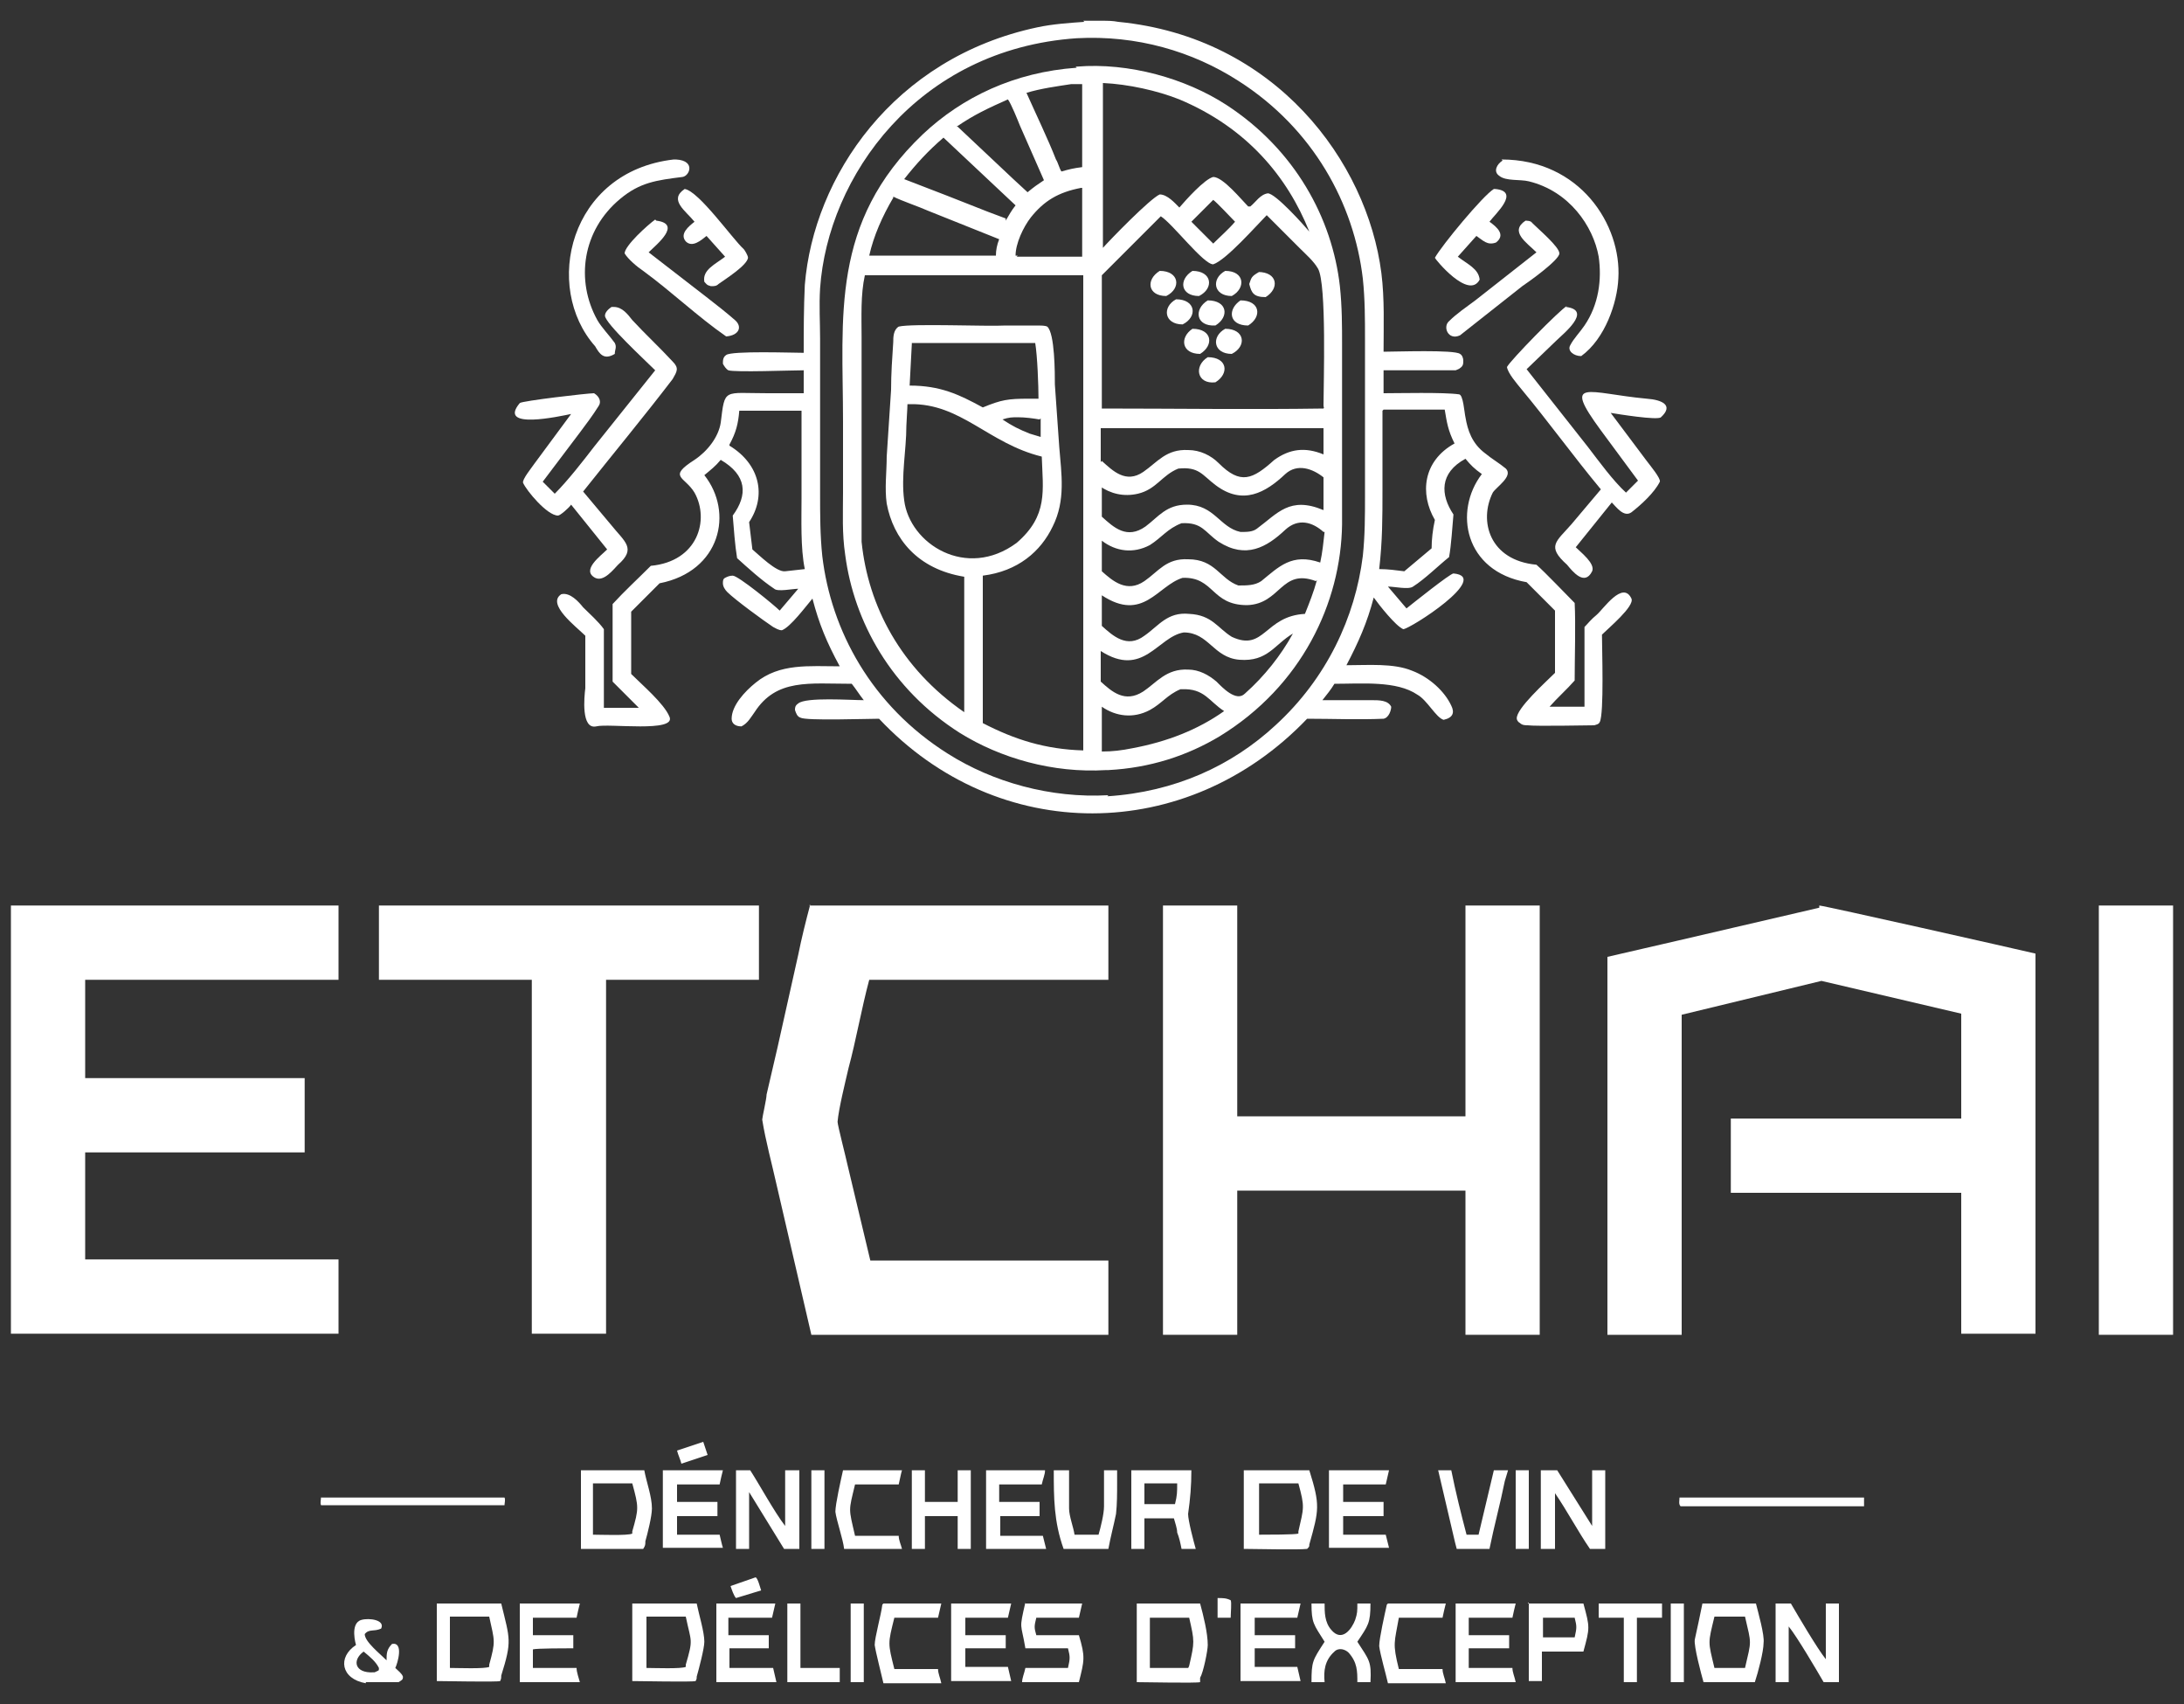 <?xml version="1.0" encoding="UTF-8"?>
<svg xmlns="http://www.w3.org/2000/svg" version="1.1" viewBox="0 0 200 156">
  <rect x="0" y="0" width="200" height="156" fill="#333333" stroke="none"/>
  <defs>
    <style>
      .cls-1 {
        fill: #fff;
      }
    </style>
  </defs>
  <!-- Generator: Adobe Illustrator 28.7.9, SVG Export Plug-In . SVG Version: 1.2.0 Build 218)  -->
  <g>
    <g id="Calque_1">
      <g>
        <path class="cls-1" d="M166.6,82.9c.4,0,18.1,4,19.8,4.4v34.8h-6.8v-12.9h-21.1v-6.8h21.1v-9.6l-12.8-3-12.8,3.1v29.3h-6.8v-34.6c2.1-.5,4.4-1,6.5-1.5l12.9-3Z"/>
        <path class="cls-1" d="M106.5,82.9h6.8v19.3h20.9v-19.3h6.8v39.3h-6.8v-13.2h-20.9v13.2h-6.8v-39.3Z"/>
        <path class="cls-1" d="M74.1,82.9h27.4v6.8h-21.9c-.7,2.6-1.2,5.5-1.9,8.1-.3,1.3-.9,3.7-1,4.9,0,.3.8,3.4.9,3.9l2.1,8.8h21.8v6.8h-27.2l-3.2-13.8c-.4-1.8-1-4-1.3-5.9,0-.2.4-1.9.4-2.3l1-4.3,1.9-8.5c.3-1.5.7-3.1,1.1-4.6Z"/>
        <path class="cls-1" d="M34.7,82.9h34.8v6.8h-14v32.4h-6.8v-32.4h-14v-6.8Z"/>
        <path class="cls-1" d="M56.2,28.1c.8,0,1.3.7,1.7,1.2,1.2,1.3,2.5,2.5,3.7,3.8.6.6.4.9,0,1.6-2.6,3.4-5.5,6.9-8.2,10.3l2.6,3.1c1.2,1.5,2.3,2.1.6,3.6-.4.4-1.3,1.6-2.1,1.2-1.3-.7.5-2,1.1-2.6l-3.3-4.1c-.2.3-1,1-1.2,1-1,0-2.9-2.3-3.2-3-.1-.3.8-1.4,1-1.7,1.1-1.5,2.3-3.1,3.4-4.6-1,.2-6.8,1.5-4.7-1,.2-.2,6.2-.9,6.8-.9.5.3.7.8.4,1.2-.5.8-1.1,1.6-1.7,2.4l-3.4,4.5,1.1,1.1c1.2-1.2,2.6-3,3.6-4.3l5.6-7c-.8-.8-4.6-4.3-4.6-5,0-.3.3-.6.6-.8Z"/>
        <path class="cls-1" d="M143.4,28.1c2.5.3-.3,2.5-.9,3.1l-2.7,2.6,5.6,7.1c1,1.3,2.3,3.1,3.5,4.2l1.1-1.1-3.4-4.6c-3.6-4.9-1.2-3.4,4.2-2.9,1.4.1,2.5.6,1.3,1.7-.3.3-4-.3-4.6-.4l3.3,4.4c.3.4,1.3,1.6,1.2,1.9-.5,1-1.7,2.1-2.6,2.8-.7.5-1.4-.5-1.8-.9l-3.3,4.1c.5.5,1.8,1.5,1.5,2.2-.7,1.4-1.8,0-2.3-.6-1.9-1.7-1-2.1.4-3.7l2.7-3.2c-2.5-3-4.8-6.2-7.3-9.2-.4-.5-1.2-1.4-1.3-2,.3-.6,4.8-5.2,5.5-5.6Z"/>
        <path class="cls-1" d="M40,146.8h5.9c.8,3.3,1,3.4,0,6.6,0,.2,0,.3-.1.5-.3.1-5.1,0-5.8,0v-7.2ZM41.2,152.7c.7,0,3.2.1,3.6-.1v-.2c.6-2.2.5-2.1,0-4.4h-3.6v4.7Z"/>
        <path class="cls-1" d="M57.9,146.8h5.9c.2,1,.7,2.6.7,3.5,0,.6-.5,2.5-.7,3.2,0,.2,0,.2-.1.4-.3.1-5.1,0-5.8,0v-7.2ZM59.2,152.7c.7,0,3.2.1,3.6-.1v-.2c.7-2.4.5-2,0-4.4h-3.6v4.7Z"/>
        <path class="cls-1" d="M104.1,146.8h5.8c.3,1.1.7,2.7.7,3.8,0,.5-.4,2.5-.7,3,0,.2,0,.2,0,.4-.4.1-5,0-5.8,0v-7.2ZM105.3,152.7c.8,0,2.8,0,3.5,0,.1-.1,0,0,.1-.2.5-2.2.5-2.2,0-4.4h-3.6v4.7Z"/>
        <path class="cls-1" d="M114.1,134.6h5.8c1,3.2.9,3.6,0,6.8,0,.2,0,.2-.2.4-.8.1-4.8,0-5.8,0v-7.2ZM115.3,140.5c.7,0,3.3,0,3.6-.1v-.2c.5-2.2.6-2.2,0-4.4h-3.6v4.7Z"/>
        <path class="cls-1" d="M53.1,134.6h5.9c.2,1.1.7,2.4.7,3.5,0,.7-.4,2.3-.6,3,0,.3,0,.4-.2.7-.5,0-4.9,0-5.7,0v-7.2ZM54.3,140.5c.7,0,3.2.1,3.6-.1v-.2c.6-2.1.6-2.2,0-4.4h-3.6v4.7Z"/>
        <path class="cls-1" d="M137.5,14.6c7.2,0,11,6,10.7,10.9-.1,2.2-1.2,5.5-3.4,7.1-.7,0-1.3-.5-1-1,.3-.6.9-1.2,1.3-1.8,1.3-1.9,1.6-4.2,1.3-6.3-.5-2.8-2.7-6-6.4-6.9-.8-.2-2.1,0-2.7-.5-.6-.4-.2-1.1.3-1.4Z"/>
        <path class="cls-1" d="M61.5,14.6c2.3-.1,1.7,1.5,1,1.6-2.4.3-3.9.5-5.7,2-3.5,2.9-4.1,7.5-2.1,11.1.4.7,1.1,1.4,1.6,2.1.2.4,0,.6,0,1-1,.6-1.4,0-1.8-.7-4.8-5.4-2.4-16,7.2-17.1Z"/>
        <path class="cls-1" d="M156,146.8h4.8c.2.8.8,2.9.7,3.6,0,.8-.5,2.7-.8,3.6h-4.7c-.2-.7-.9-3.3-.8-3.9.2-.9.5-2.3.7-3.3ZM157.1,152.7h2.7c.6-2.6.6-2.1,0-4.7h-2.8c-.6,2.5-.6,2.2,0,4.7Z"/>
        <path class="cls-1" d="M103.6,134.6h5.5c0,1.4-.1,2.6-.3,4,0,.6.5,2.5.7,3.2h-1.3c-.1-.5-.2-1-.4-1.5,0-.4-.2-.9-.3-1.3h-2.7v2.8h-1.2s0-7.2,0-7.2ZM104.9,137.7c.5,0,2.3,0,2.7,0h0c.2-.8.2-1.1.2-1.9h-3v1.9Z"/>
        <path class="cls-1" d="M139.9,146.8h5.1c.6,2.2.6,2.2,0,4.4h-3.3c-.3,0-.3,0-.5,0,0,.6,0,2.1,0,2.7h-1.2v-7.2ZM141.2,149.9c.5,0,2.7,0,3,0,.2-.9.2-1,0-1.8h-2.9v1.9Z"/>
        <path class="cls-1" d="M67.3,134.6h1.4c.9,1.4,2.2,3.8,3.2,5.1v-5.1h1.3v7.2h-1.4l-3.2-5.2v5.2s-1.2,0-1.2,0v-7.2Z"/>
        <path class="cls-1" d="M139.6,20.2c.2,0,.6,0,.7.2.6.6,2.5,2.2,2.5,2.8,0,.6-2.8,2.6-3.4,3l-5.7,4.5c-1.1.5-1.6-.8-1-1.3.7-.7,1.6-1.3,2.4-1.9l5.6-4.4c-.9-.9-2.5-1.9-1-2.9Z"/>
        <path class="cls-1" d="M60.1,20.2c2.4.3,0,2.2-.7,2.9l5.3,4.1c.9.7,1.8,1.4,2.6,2.1.7.6.4,1.4-.8,1.5-2.6-1.8-5-4.1-7.6-6-.6-.4-1.4-1.1-1.7-1.6,0-.7,2.1-2.6,2.8-3.1Z"/>
        <path class="cls-1" d="M141.2,134.6h1.4l3.2,5.1v-5.1h1.2v7.2h-1.4c-1.1-1.6-2.1-3.5-3.2-5.1v5.1h-1.3v-7.2Z"/>
        <path class="cls-1" d="M162.6,146.8h1.4c.7,1.2,2.4,4.1,3.2,5.1v-5.1h1.2s0,7.2,0,7.2h-1.4c-.7-1.2-2.4-4.1-3.2-5.1v5.1h-1.2s0-7.2,0-7.2Z"/>
        <path class="cls-1" d="M113.6,146.8h5.5s-.3,1.3-.3,1.3h-3.9v1.6h3.7v1.2c-.5,0-3.4,0-3.7,0v1.7h3.9l.3,1.3h-5.5v-7.2Z"/>
        <path class="cls-1" d="M65.5,146.8h5.5s-.3,1.3-.3,1.3h-4v1.6h3.7v1.2c-.8,0-3,0-3.6,0h0v1.8h4l.3,1.3h-5.5v-7.2Z"/>
        <path class="cls-1" d="M87.1,146.8h5.5s-.3,1.3-.3,1.3h-3.9v1.6h3.7v1.2c-.6,0-3.3,0-3.7,0v1.7h3.9l.3,1.3h-5.5v-7.2Z"/>
        <path class="cls-1" d="M93.9,146.8h5.2c-.1.4-.2.9-.3,1.3h-3.9c-.2.8-.2.9,0,1.6h3.9c.6,2,.5,2.3,0,4.3-1.7,0-3.5,0-5.2,0,0-.4.2-.8.3-1.3h3.9c.2-.9.2-1,0-1.8h-3.9c-.4-2.4-.6-1.6,0-4.2Z"/>
        <path class="cls-1" d="M121.7,134.6h5.5s-.3,1.3-.3,1.3h-3.9v1.6h3.7v1.3c-.6,0-3.4,0-3.7,0v1.7h3.9c.1.4.2.8.3,1.2h-5.5v-7.2Z"/>
        <path class="cls-1" d="M60.7,134.6h5.5c-.1.4-.2.8-.3,1.3h-3.9v1.6h3.7v1.3c-.6,0-3.4,0-3.7,0v1.7h3.9c.1.4.2.9.3,1.2h-5.5v-7.2Z"/>
        <path class="cls-1" d="M90.2,134.6h5.5c0,.4-.2.8-.3,1.3h-3.9v1.6h3.7v1.3c-1,0-2.7,0-3.6,0h0v1.8h3.9l.3,1.2h-5.5v-7.2Z"/>
        <path class="cls-1" d="M133.3,146.8h5.5c-.1.4-.2.8-.3,1.3h-4v1.6h3.7v1.2c-1,0-2.6,0-3.6,0h-.1v1.8h4c0,.4.2.8.3,1.3h-5.5v-7.2Z"/>
        <path class="cls-1" d="M47.6,146.8h5.5c-.1.4-.2.8-.3,1.3h-4v1.6h3.7v1.2c-.6,0-3.4,0-3.7.1v1.7h4c0,.4.2.9.3,1.3h-5.5v-7.2Z"/>
        <path class="cls-1" d="M62.7,17.3c1.3.2,4.4,4.6,5.4,5.5.1.1.4.6.4.8-.1.7-2,1.9-2.7,2.4-.2.2-.4.2-.7.2-.4-.1-.4-.2-.6-.4-.2-1.1,1-1.6,1.9-2.3l-1.7-1.9c-.5.4-1.3,1.1-1.9.5-.6-.7.3-1.4.8-1.8-.8-1-2.4-2-.9-3Z"/>
        <path class="cls-1" d="M136.9,17.3c2.4.2,0,2.3-.5,3,.7.5,1.5,1.2.6,1.9-.8.3-1.2-.2-1.8-.6l-1.7,1.9c.9.7,1.9,1.1,2,2.1-1,1.9-4.1-1.9-4.1-2,.6-1.1,4.4-5.7,5.4-6.3Z"/>
        <path class="cls-1" d="M83.5,134.6h1.2v2.9h3v-2.9h1.2s0,4.8,0,4.8c0,.5,0,1.9,0,2.4h-1.2v-3h-3v3h-1.2v-7.2Z"/>
        <path class="cls-1" d="M96.7,134.6h1.2c0,1.1,0,2.4,0,3.5,0,.7.4,1.7.5,2.4h2.2c.2-.7.5-1.9.5-2.6,0-1.1,0-2.3,0-3.3h1.2v1.2c0,.9,0,1.9-.1,2.8-.2,1-.5,2.1-.7,3.2h-4.1c-.9-2.5-.9-4.7-.9-7.2Z"/>
        <path class="cls-1" d="M120.1,146.8h1.2c0,.8,0,1.7.6,2.4,1,1.2,1.9-.1,2.2-.9.2-.6.2-.8.2-1.5h1.2c0,1.8-.2,2-1.2,3.5,1.1,1.7,1.3,1.8,1.2,3.7h-1.2c0-1,0-1.8-.8-2.7-.3-.3-.9-.5-1.3-.1-.9.8-1,1.8-.9,2.8h-1.2c0-1.9.1-2,1.2-3.7-1-1.6-1.2-1.7-1.2-3.5Z"/>
        <path class="cls-1" d="M131.6,134.6h1.3c.4,2,.9,4,1.4,5.9h1.1s1.4-5.9,1.4-5.9h1.3l-.3,1c-.4,2-1,4.2-1.4,6.2h-3c-.2-.7-.4-1.7-.6-2.5l-1.1-4.7Z"/>
        <path class="cls-1" d="M127.1,146.8h5.3c-.1.4-.2.8-.3,1.3h-4c-.4,2.3-.6,2.3,0,4.7h4c0,.4.2.8.3,1.3h-5.3c-.2-.9-.7-2.6-.8-3.4,0-.7.5-2.9.7-3.8Z"/>
        <path class="cls-1" d="M80.9,146.8h5.3c-.1.4-.2.9-.3,1.3h-4c-.6,2.4-.6,2.3,0,4.7h4c0,.4.2.8.3,1.3h-5.3c-.2-.9-.7-2.8-.8-3.5,0-.7.6-2.8.7-3.7Z"/>
        <path class="cls-1" d="M77.3,134.6h5.3c-.1.3-.2.9-.3,1.3h-4c-.6,2.5-.6,2.1,0,4.7h4c0,.4.2.8.3,1.2h-5.3c-.1-.9-.7-2.6-.8-3.4,0-.7.5-2.9.7-3.8Z"/>
        <path class="cls-1" d="M146.3,146.8h5.9v1.3h-2.3v5.9h-1.2s0-5.9,0-5.9h-2.3v-1.3Z"/>
        <path class="cls-1" d="M72.1,146.8h1.2v5.9h3.6v1.3h-4.8v-7.2Z"/>
        <path class="cls-1" d="M153.8,137.1h16.9v.8s-11.1,0-11.1,0c-1.5,0-4.3,0-5.7,0-.2-.2-.1-.5-.1-.8Z"/>
        <path class="cls-1" d="M29.4,137.1h11.1c1.3,0,4.5,0,5.7,0,.1.2,0,.5,0,.7h-10.6c-2,0-4.2,0-6.2,0-.1-.2,0-.5,0-.8Z"/>
        <path class="cls-1" d="M74.3,134.6h1.2v7.2h-1.2s0-7.2,0-7.2Z"/>
        <path class="cls-1" d="M77.9,146.8h1.2v7.2h-1.2v-7.2Z"/>
        <path class="cls-1" d="M153,146.8h1.2v7.2h-1.2v-7.2Z"/>
        <path class="cls-1" d="M138.8,134.6h1.2v7.2h-1.2v-7.2Z"/>
        <path class="cls-1" d="M64.4,132c.1.3.3.9.4,1.2l-2.4.8c-.1-.4-.3-.8-.4-1.2l2.4-.8Z"/>
        <path class="cls-1" d="M69.2,144.4c.2.1.4.9.5,1.2l-2.3.7h0c-.2-.2-.4-.8-.5-1.1l2.3-.8Z"/>
        <path class="cls-1" d="M111.5,146.3c.5,0,.8,0,1.2.2.1.2,0,1.2,0,1.6h-1.2c0-.5,0-1.2,0-1.7Z"/>
        <path class="cls-1" d="M99.2,1.9h1.7c.5,0,1,0,1.5.1,14.4,1.4,22.8,12.8,24.1,23,.3,2.4.2,4.8.2,7.2,1.1,0,6.5-.2,7,.2.2.1.3.4.3.6,0,.3,0,.5-.3.7-.1.1-.2.1-.4.2-.8,0-1.6,0-2.4,0h-4.2s0,2.1,0,2.1c1.4,0,5.5-.1,6.9.1.4,0,.5,1.7.6,2.1.2,1.2.6,2.4,1.8,3.3.6.5,1.3.9,1.9,1.4.7.7-.9,1.7-1.2,2.2-1.3,2.6-.3,6.2,4,6.6.8.7,2.7,2.7,3.5,3.5.1,1.9,0,5.2,0,7.1-.7.8-1.6,1.6-2.3,2.4h3.2v-7.3c.3-.3.6-.7,1.1-1.1.6-.5,2.4-3.2,3.2-1.5.3.7-2.1,2.7-2.7,3.3,0,1.3.2,7.2-.2,8-.1.2-.2.2-.5.3-.4,0-5.4.1-6.1,0-.2,0-.5,0-.7-.2-.2-.1-.3-.3-.3-.4-.1-.9,2.7-3.4,3.5-4.2v-5.7l-2.6-2.6c-5.7-1-6.7-6.5-4.1-9.9-.7-.5-1-.8-1.5-1.4-2.4,1.3-2.3,3.3-1.1,5.1-.1,1.1-.2,2.8-.4,3.9-1,.8-2.2,2-3.3,2.7-.4.3-1.7,0-2.3,0l1.7,2c.5-.4,4-3.2,4.3-3.2,3.5.3-4,5.1-4.6,5.1-.7-.3-2.2-2.2-2.7-2.9-.6,2.3-1.4,4.1-2.5,6.2,2,0,4.3-.2,6,.5,1.6.6,3,1.9,3.6,3.2.3.6.2,1.1-.7,1.3-.7-.2-1.5-1.8-2.4-2.3-1.9-1.3-5.1-1-7.6-1-.3.5-.7,1-1.1,1.5,1.5,0,3,0,4.5,0,.7,0,1.5,0,1.8.6,0,.3-.2,1-.7,1.1-2.3.1-4.7,0-7,0-11,11.5-28.3,11.6-39.2,0-1.1,0-6.7.2-7.2-.1-.3-.1-.4-.4-.5-.7,0-.2,0-.4.3-.6.7-.6,4.8-.3,6-.3-.4-.5-.7-1-1.1-1.5-3.9,0-6.9-.5-8.9,2.6-.3.4-.6,1-1.2,1.3-.6,0-.9-.3-.9-.7,0-1.2,1.2-2.5,2.2-3.3,2.2-1.8,4.9-1.5,7.7-1.5-1.2-2.2-1.9-3.9-2.5-6.2-.6.7-2,2.6-2.8,2.9-.3,0-.6-.2-.8-.3-.9-.6-3.5-2.5-4.2-3.2-.2-.2-.4-.5-.4-.8,0-.2,0-.4.2-.5.2-.1.4-.2.7-.2.5,0,3.8,2.7,4.3,3.2l1.7-2c-.5,0-1.9.3-2.2,0-1.2-.8-2.4-1.9-3.4-2.8-.2-1.2-.3-2.7-.4-3.9,1.4-1.9,1.3-3.7-1.1-5.1-.5.6-.9.9-1.5,1.4,2.7,3.4,1.5,8.8-4.1,9.9l-2.6,2.6v5.7c1,1,3,2.7,3.5,3.9.7,1.5-5.6.6-6.7.9-1.4.3-1.1-2.7-1-3.5v-4.8c-.8-.8-3.6-2.9-2.2-3.8.8-.2,1.6.7,2,1.2.6.6,1.4,1.3,1.9,2v7.2h3.2c-.8-.8-1.6-1.6-2.4-2.4,0-2.3,0-4.8,0-7.1,1.1-1.2,2.3-2.3,3.5-3.5,4.3-.4,5.4-4.2,4-6.7-.9-1.5-2.5-1.4,0-3,1.2-.8,2.2-2.1,2.4-3.4.4-3.2.2-2.7,4.3-2.7.9,0,2.3,0,3.3,0v-2.1c-1.1,0-6.3.2-6.9,0-.2-.1-.4-.4-.5-.6,0-.3,0-.6.3-.8.5-.4,6.1-.2,7.1-.2,0-2,0-4.1.1-6.2.8-9.9,8.1-20.8,21.3-23.6,1.4-.3,2.9-.4,4.3-.5ZM101.4,72.9c6.2-.4,11.4-2.8,15.4-6.5,4.7-4.3,7.3-9.9,8-15.5.2-1.9.2-3.7.2-5.5v-7.1s0-7.2,0-7.2c0-1.9,0-3.7-.2-5.6-.8-6.8-4.5-13.7-11.4-18.1-4.2-2.7-9.3-4.2-14.8-3.9-14.6,1-22.8,12.7-23.5,22.9-.1,1.6,0,3.1,0,4.6v7.1s0,7.1,0,7.1c0,1.9,0,3.8.2,5.7.8,6.8,4.5,13.7,11.5,18.1,4.1,2.6,9.4,4.1,14.7,3.8ZM66.8,40.8c2.8,1.7,3.4,4.6,1.8,7,.1.8.2,1.7.3,2.5.6.5,2.2,2.1,3,2l1.8-.2c-.4-1.9-.3-4.6-.3-6.5v-8s-5.7,0-5.7,0c-.1,1.2-.3,2-.9,3.1ZM126.6,37.6v7.2c0,2.6,0,4.7-.3,7.3.8,0,1.5.1,2.3.2l2.5-2.1c0-.8.1-1.7.3-2.6-1.4-2.4-1.1-5.4,1.8-7-.6-1.2-.7-1.9-.9-3.1h-5.6Z"/>
        <path class="cls-1" d="M98.5,6.1h.1c4.8-.4,10,1.1,13.7,3.5,6.3,4.1,9.7,10.4,10.4,16.6.2,1.9.2,3.6.2,5.5v6.6s0,6.7,0,6.7c0,1,0,2,0,3-.1,7.2-3.7,14.8-11.2,19.4-3,1.8-6.4,2.9-10.2,3.1,0,0-.1,0-.2,0-4.9.3-9.7-1.1-13.4-3.4-6.3-4-9.7-10.2-10.5-16.3-.3-2-.2-3.8-.2-5.7v-6.5c0-9.6-1.2-18.2,7.3-26.3,3.6-3.4,8.4-5.7,14.1-6.1ZM88.3,65.3v-12.5c-4.3-.7-6.5-3.5-7.1-6.7-.2-1.4,0-2.9,0-4.3l.4-6.1c0-1.5.1-2.9.2-4.4,0-.4,0-1.1.5-1.4,1.2-.3,8.1,0,9.8-.1.7,0,2.2,0,3,0,.2,0,.6,0,.8.1.7.6.7,4.3.7,5.3l.4,5.7c.2,2.5.6,4.9-.6,7.3-1.1,2.3-3.2,4.1-6.4,4.5v13.5c2.9,1.5,5.7,2.4,9.2,2.5V25.2h-20c-.4,1.8-.3,3.8-.3,5.7v5.8s0,7.7,0,7.7c0,1.7,0,3.5,0,5.2.6,5.9,3.6,11.6,9.4,15.6ZM100.9,25.2v12.2c6.6,0,13.7.1,20.3,0,.1-.2,0,0,0-.3,0-1.9.3-11.1-.5-12.5-.4-.7-1.1-1.3-1.7-1.9-1-1-2-2-3-3-.9.9-3.7,4.1-4.9,4.5-.9,0-3.7-3.7-4.8-4.4-1.8,1.8-3.6,3.6-5.4,5.4ZM100.9,22.8c.8-.9,4.4-4.6,5.3-5,.7,0,1.4.8,1.8,1.2.6-.7,2.3-2.6,3.1-2.8.9,0,2.6,2.1,3.2,2.7h.2c.5-.4.9-1.1,1.6-1.2.7,0,3.3,2.9,3.8,3.5-2-5-5.7-9.5-11.9-12.1-2-.8-4.7-1.4-7-1.5v15.1ZM95.4,41.8c-4.9-1.2-7.4-4.9-12.1-4.8h-.2c0,.4-.1,1.7-.1,2,0,2.2-.5,4.6-.2,6.8.5,4,5.7,7.3,10.3,3.9,2.9-2.5,2.4-4.8,2.3-7.9ZM100.9,44.5v2.8c1.1,1,2.3,2.1,4,.9,1.2-.9,1.9-2,3.8-2,2.5,0,3,2.1,4.9,2.5.6,0,1.1,0,1.5-.3,1.9-1.4,3-3,6.1-1.7v-3c-1-.8-2.4-1.3-3.5-.3-1.8,1.7-3.9,2.9-6.4,1-1.2-.9-1.5-1.7-3.4-1.5-1.5.6-2,1.9-3.7,2.3-1.3.3-2.5,0-3.5-.7ZM100.9,42.2c1,.9,2.2,2.1,3.8,1,1.3-.9,2.1-2.1,4.1-2,1.1,0,2.1.5,2.8,1.2,2,2,3.1,1.5,5.1-.3,1.4-1,2.8-1.2,4.5-.5v-2.4h-20.4v3.1ZM99.1,7.7h-1c-1.3.2-2.8.4-4.1.8.8,1.8,2,4.3,2.7,6.1.2.3.3.8.5,1.1.7-.2,1.1-.3,1.9-.4v-7.7ZM92.1,20.2c.3-.5.5-.9.9-1.4l-6.6-6.2c-1.4,1.2-2.5,2.4-3.6,3.8,2.6,1,5.2,2,7.7,3l1.6.6ZM121.2,48.7c-1-.9-2.3-1.3-3.5-.2-1.7,1.6-3.6,2.7-6.1,1.1-1.3-.9-1.5-1.8-3.4-1.7-1.3.5-1.8,1.3-2.9,2-1.5.8-3.1.6-4.4-.4v2.8c1,.9,2.3,2,3.9.9,1.3-.9,2-2.1,4-2,2.5,0,2.9,1.8,4.6,2.4.8,0,1.5,0,2.1-.4,1.6-1.3,2.8-2.6,5.4-1.7.2-.9.3-1.9.4-2.8ZM87.7,11.6l5.1,4.8,1.3,1.2c.6-.5.9-.7,1.5-1.1l-2.2-5c-.2-.5-.8-2-1.1-2.4-1.8.8-3.1,1.4-4.7,2.5ZM93.1,23.5h6v-4.5c0-.3,0-1.6,0-1.8h-.1c-2.1.4-3.4,1.2-4.6,2.7-.7.9-1.4,2.4-1.4,3.5.1,0,0,0,.2,0ZM95.2,38.4c-.6-.1-1.3-.2-2-.2-.5,0-.8,0-1.4.2.9.6,1.5.9,2.5,1.3.3.1.7.2,1,.3,0-.6,0-1.1,0-1.7ZM111.1,22.3c.6-.6,1.4-1.3,2-2-.3-.3-1.7-1.8-2-2l-2,2c.6.6,1.4,1.4,2,2ZM120.5,53.2c-3.2-1.2-3.2,2.1-6.3,2.2-3.3,0-3-2.6-5.9-2.5-2.3.7-3.6,4.1-7.4,1.6v2.8c1,.9,2.3,2.1,3.9.9,1.3-.9,2.1-2.2,4.1-2,2.1.1,2.6,1.3,3.9,2.1,3,1.4,3-1.9,6.7-2.1.4-1,.8-2,1.1-3.1ZM103.7,68.5c3.2-.6,6-1.7,8.4-3.4-1.4-.9-1.8-2.1-3.9-2h-.1c-1.2.5-1.7,1.3-2.8,1.9-1.5.8-3.1.6-4.4-.3v4.1c1,0,1.8-.1,2.8-.3ZM111.4,62.4c.5.5,1.8,1.9,2.6,1.1,1.8-1.6,3.3-3.5,4.4-5.5-1.7,1-2.3,2.6-4.9,2.4-2.4-.2-2.8-2.5-5.1-2.5-2.4.4-3.7,4.2-7.6,1.7v2.8c1,.9,2.2,2,3.9.9,1.2-.8,2.1-2.1,4.1-2,1,0,1.9.5,2.6,1.1ZM81.8,18.1c-1,1.7-1.8,3.5-2.2,5.3h11.6c0-.5.1-1,.3-1.5l-6.5-2.6c-.9-.4-2.4-.9-3.2-1.3ZM83.5,31.5l-.2,3.8c2.8,0,4.5.8,6.7,2,1.7-.7,2.3-.8,4.2-.8h.9c0-1.2-.1-3.9-.3-5.1h-11.3Z"/>
        <path class="cls-1" d="M110.6,32.7c1.8,0,2,1.5.7,2.3-1.7.2-2-1.5-.7-2.3Z"/>
        <path class="cls-1" d="M110.6,27.5c1.8,0,2,1.5.7,2.3-1.8.1-2-1.5-.7-2.3Z"/>
        <path class="cls-1" d="M115.2,24.9c1.8,0,2,1.5.7,2.3-1.1,0-1.3-.4-1.5-1.2.2-.6.2-.7.9-1.1Z"/>
        <path class="cls-1" d="M107.7,27.4c1.8,0,2,1.6.6,2.3-1.7,0-1.9-1.6-.6-2.3Z"/>
        <path class="cls-1" d="M112.2,24.8c1.8,0,1.9,1.6.6,2.3-1.7,0-1.9-1.6-.6-2.3Z"/>
        <path class="cls-1" d="M112.2,30.1c1.8,0,2,1.6.6,2.3-1.7,0-1.9-1.6-.6-2.3Z"/>
        <path class="cls-1" d="M113.6,27.5c1.8,0,2,1.5.7,2.3-1.8,0-1.9-1.5-.7-2.3Z"/>
        <path class="cls-1" d="M109.2,24.8c1.8,0,2,1.6.6,2.3-1.7,0-1.9-1.5-.6-2.3Z"/>
        <path class="cls-1" d="M109.2,30.1c1.8,0,2,1.5.7,2.3-1.7,0-1.9-1.5-.7-2.3Z"/>
        <path class="cls-1" d="M106.2,24.8c1.8,0,2,1.6.6,2.3-1.7,0-1.9-1.5-.6-2.3Z"/>
        <path class="cls-1" d="M1,82.9h30v6.8H7.8v9h20.1v6.8H7.8v9.8h23.2v6.8H1v-39.3Z"/>
        <path class="cls-1" d="M192.2,82.9h6.8v39.3h-6.8v-39.3Z"/>
        <path class="cls-1" d="M33.5,154.1c-2.3-.4-2.6-2.4-.9-3.5,0,0-.6-2,.5-2.3.7-.2,2.2,0,1.8.8-.7.3-1.1,0-1.5.5,0,.7,1.4,1.8,2,2.4,0-.6,0-1,.5-1.5,1.1-.2.5,1.8.3,2.2.3.3.6.5.7.8,0,.3-.1.3-.4.5h-3ZM34.3,153.1c.4-.2.4-.1.4-.4-.3-.6-.8-1-1.4-1.5-1.1.8-.8,2,.9,1.9Z"/>
      </g>
    </g>
  </g>
</svg>
